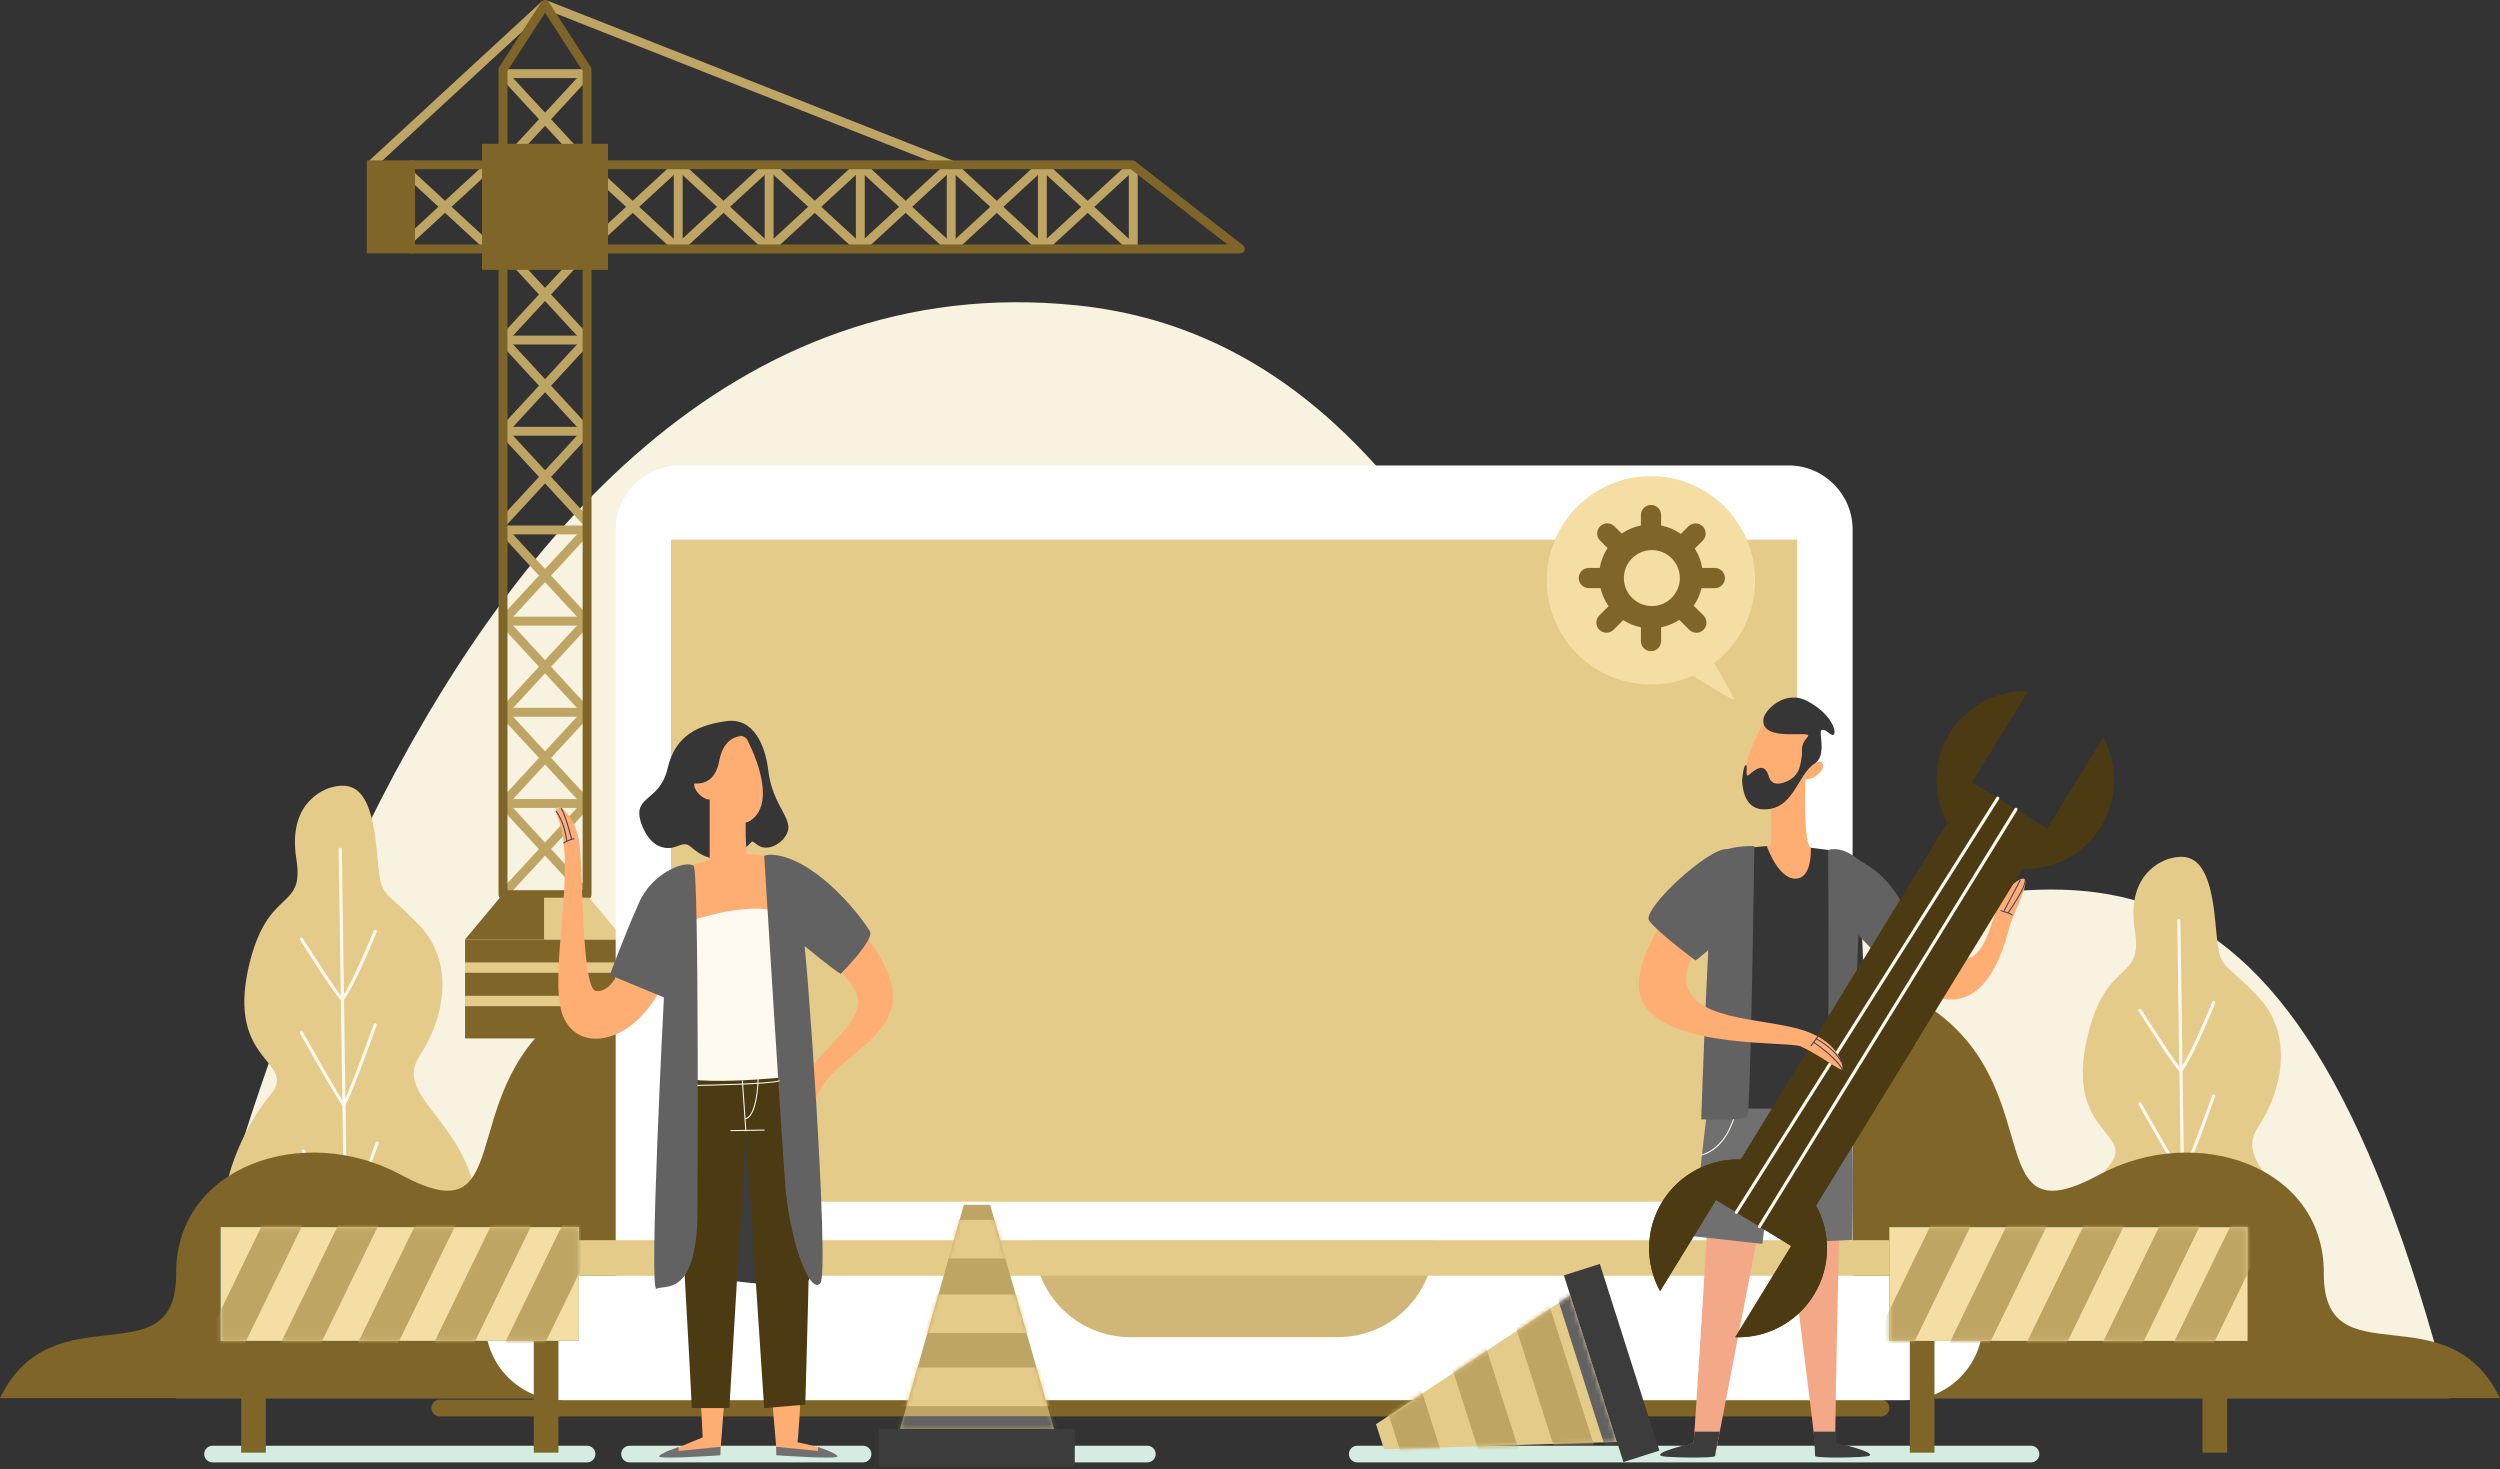 <svg width="587" height="345" viewBox="0 0 587 345" fill="none" xmlns="http://www.w3.org/2000/svg">
<rect x="0" y="0" width="587" height="345" fill="#333333" stroke="none"/>
<path d="M202.643 343.373H147.814C146.74 343.373 145.854 342.487 145.854 341.413C145.854 340.34 146.74 339.453 147.814 339.453H202.643C203.717 339.453 204.603 340.34 204.603 341.413C204.603 342.496 203.726 343.373 202.643 343.373Z" fill="#D5ECE0"/>
<path d="M137.837 343.373H49.905C48.831 343.373 47.945 342.487 47.945 341.413C47.945 340.34 48.831 339.453 49.905 339.453H137.846C138.92 339.453 139.806 340.34 139.806 341.413C139.797 342.496 138.92 343.373 137.837 343.373Z" fill="#D5ECE0"/>
<path d="M269.4 343.373H214.57C213.497 343.373 212.61 342.487 212.61 341.413C212.61 340.34 213.497 339.453 214.57 339.453H269.4C270.473 339.453 271.36 340.34 271.36 341.413C271.36 342.496 270.473 343.373 269.4 343.373Z" fill="#D5ECE0"/>
<path d="M441.668 332.568H103.237C102.164 332.568 101.277 331.682 101.277 330.608C101.277 329.535 102.164 328.648 103.237 328.648H441.668C442.742 328.648 443.628 329.535 443.628 330.608C443.628 331.692 442.752 332.568 441.668 332.568Z" fill="#7F6628"/>
<path d="M476.878 343.373H318.684C317.61 343.373 316.724 342.487 316.724 341.413C316.724 340.34 317.61 339.453 318.684 339.453H476.878C477.952 339.453 478.838 340.34 478.838 341.413C478.838 342.496 477.962 343.373 476.878 343.373Z" fill="#D5ECE0"/>
<path d="M41.346 328.286C41.346 328.286 90.985 55.262 252.706 71.681C357.391 82.308 369.101 235.765 407.03 224.872C484.925 202.495 536.918 180.926 575.132 328.286H41.346Z" fill="#F8F2E1"/>
<path d="M127.267 0.287L86.462 37.922L87.878 39.457L128.683 1.822L127.267 0.287Z" fill="#BFA563"/>
<path d="M128.355 0.081L127.589 2.023L222.96 39.661L223.727 37.719L128.355 0.081Z" fill="#BFA563"/>
<path d="M137.847 187.617H118.1V189.705H137.847V187.617Z" fill="#BFA563"/>
<path d="M137.082 187.946L117.333 209.352L118.868 210.767L138.617 189.362L137.082 187.946Z" fill="#BFA563"/>
<path d="M118.869 187.952L117.334 189.367L137.08 210.776L138.615 209.36L118.869 187.952Z" fill="#BFA563"/>
<path d="M137.847 166.203H118.099V168.291H137.847V166.203Z" fill="#BFA563"/>
<path d="M137.085 166.54L117.337 187.945L118.871 189.361L138.62 167.955L137.085 166.54Z" fill="#BFA563"/>
<path d="M118.866 166.537L117.331 167.953L137.077 189.362L138.612 187.946L118.866 166.537Z" fill="#BFA563"/>
<path d="M137.846 144.797H118.099V146.885H137.846V144.797Z" fill="#BFA563"/>
<path d="M137.08 145.138L117.335 166.547L118.87 167.963L138.615 146.554L137.08 145.138Z" fill="#BFA563"/>
<path d="M118.87 145.143L117.335 146.559L137.08 167.967L138.615 166.552L118.87 145.143Z" fill="#BFA563"/>
<path d="M137.846 123.391H118.099V125.479H137.846V123.391Z" fill="#BFA563"/>
<path d="M137.085 123.728L117.339 145.137L118.874 146.552L138.62 125.144L137.085 123.728Z" fill="#BFA563"/>
<path d="M118.867 123.729L117.332 125.145L137.078 146.553L138.613 145.138L118.867 123.729Z" fill="#BFA563"/>
<path d="M137.846 100.219H118.099V102.307H137.846V100.219Z" fill="#BFA563"/>
<path d="M137.079 100.552L117.333 121.961L118.868 123.377L138.614 101.968L137.079 100.552Z" fill="#BFA563"/>
<path d="M118.868 100.553L117.333 101.969L137.079 123.377L138.614 121.962L118.868 100.553Z" fill="#BFA563"/>
<path d="M137.846 78.801H118.099V80.889H137.846V78.801Z" fill="#BFA563"/>
<path d="M137.083 79.138L117.338 100.547L118.872 101.963L138.618 80.554L137.083 79.138Z" fill="#BFA563"/>
<path d="M118.865 79.143L117.33 80.559L137.076 101.967L138.611 100.552L118.865 79.143Z" fill="#BFA563"/>
<path d="M137.847 16.242H118.1V18.33H137.847V16.242Z" fill="#BFA563"/>
<path d="M137.083 16.58L117.337 37.988L118.872 39.404L138.618 17.995L137.083 16.58Z" fill="#BFA563"/>
<path d="M118.864 16.576L117.33 17.992L137.075 39.401L138.61 37.985L118.864 16.576Z" fill="#BFA563"/>
<path d="M137.847 57.383H118.1V59.471H137.847V57.383Z" fill="#BFA563"/>
<path d="M137.081 57.72L117.335 79.129L118.87 80.545L138.616 59.136L137.081 57.72Z" fill="#BFA563"/>
<path d="M118.869 57.733L117.334 59.148L137.08 80.557L138.615 79.141L118.869 57.733Z" fill="#BFA563"/>
<path d="M160.292 38.695H158.204V58.443H160.292V38.695Z" fill="#BFA563"/>
<path d="M138.553 37.93L137.138 39.465L158.546 59.211L159.962 57.676L138.553 37.93Z" fill="#BFA563"/>
<path d="M158.546 37.922L137.137 57.668L138.553 59.203L159.962 39.457L158.546 37.922Z" fill="#BFA563"/>
<path d="M94.826 38.688H92.738V58.435H94.826V38.688Z" fill="#BFA563"/>
<path d="M94.497 37.918L93.082 39.453L114.49 59.199L115.906 57.664L94.497 37.918Z" fill="#BFA563"/>
<path d="M114.49 37.91L93.081 57.656L94.497 59.191L115.906 39.445L114.49 37.91Z" fill="#BFA563"/>
<path d="M181.635 38.688H179.547V58.435H181.635V38.688Z" fill="#BFA563"/>
<path d="M159.897 37.918L158.481 39.453L179.89 59.199L181.305 57.664L159.897 37.918Z" fill="#BFA563"/>
<path d="M179.889 37.91L158.48 57.656L159.896 59.191L181.304 39.445L179.889 37.91Z" fill="#BFA563"/>
<path d="M203.047 38.688H200.959V58.435H203.047V38.688Z" fill="#BFA563"/>
<path d="M181.308 37.918L179.892 39.453L201.301 59.199L202.717 57.664L181.308 37.918Z" fill="#BFA563"/>
<path d="M201.3 37.91L179.891 57.656L181.307 59.191L202.715 39.445L201.3 37.91Z" fill="#BFA563"/>
<path d="M224.39 38.691H222.302V58.439H224.39V38.691Z" fill="#BFA563"/>
<path d="M202.649 37.918L201.233 39.453L222.642 59.199L224.058 57.664L202.649 37.918Z" fill="#BFA563"/>
<path d="M222.642 37.91L201.234 57.656L202.649 59.191L224.058 39.445L222.642 37.91Z" fill="#BFA563"/>
<path d="M245.791 38.703H243.703V58.45H245.791V38.703Z" fill="#BFA563"/>
<path d="M224.054 37.934L222.639 39.469L244.047 59.215L245.463 57.68L224.054 37.934Z" fill="#BFA563"/>
<path d="M244.047 37.931L222.641 57.68L224.057 59.214L245.463 39.466L244.047 37.931Z" fill="#BFA563"/>
<path d="M267.134 38.707H265.046V58.454H267.134V38.707Z" fill="#BFA563"/>
<path d="M245.396 37.934L243.98 39.469L265.389 59.215L266.804 57.68L245.396 37.934Z" fill="#BFA563"/>
<path d="M265.391 37.931L243.985 57.68L245.401 59.214L266.806 39.466L265.391 37.931Z" fill="#BFA563"/>
<path d="M137.846 211.103H118.099C117.518 211.103 117.055 210.631 117.055 210.059V16.33C117.055 16.133 117.114 15.936 117.222 15.758L127.091 0.483C127.288 0.187 127.613 0 127.968 0C128.322 0 128.657 0.177 128.844 0.483L138.723 15.768C138.831 15.936 138.89 16.133 138.89 16.34V210.069C138.89 210.64 138.418 211.103 137.846 211.103ZM119.143 209.015H136.802V16.645L127.978 2.984L119.153 16.645V209.015H119.143Z" fill="#7F6628"/>
<path d="M291.225 59.492H96.382C95.801 59.492 95.338 59.019 95.338 58.447V38.7C95.338 38.119 95.811 37.656 96.382 37.656H265.874C266.11 37.656 266.337 37.735 266.514 37.873L291.875 57.62C292.23 57.896 292.368 58.359 292.22 58.782C292.072 59.206 291.678 59.492 291.225 59.492ZM97.427 57.394H288.192L265.509 39.734H97.427V57.394Z" fill="#7F6628"/>
<path d="M142.761 33.773H113.175V63.36H142.761V33.773Z" fill="#7F6628"/>
<path d="M96.373 38.695H87.164V58.443H96.373V38.695Z" fill="#7F6628"/>
<path d="M97.426 59.488H86.12V37.652H97.416V59.488H97.426ZM88.218 57.39H95.338V39.74H88.218V57.39Z" fill="#7F6628"/>
<path d="M146.75 220.582H109.196V243.826H146.75V220.582Z" fill="#7F6628"/>
<path d="M127.958 210.77H117.37L109.196 220.579H127.958V210.77Z" fill="#7F6628"/>
<path d="M127.741 210.766H138.319L146.504 220.575H127.741V210.766Z" fill="#E5CB89"/>
<path d="M146.75 225.973H109.196V228.405H146.75V225.973Z" fill="#E5CB89"/>
<path d="M146.75 233.812H109.196V236.245H146.75V233.812Z" fill="#E5CB89"/>
<path d="M77.975 184.831C77.975 184.831 67.239 187.097 69.583 201.703C71.573 214.122 62.837 207.927 58.434 226.818C53.017 250.032 70.263 248.978 63.388 257.221C52.653 270.094 40.411 304.044 76.054 307.934C109.098 311.539 115.234 289.634 110.378 275.58C105.522 261.535 92.945 256.227 98.599 247.796C103.582 240.37 107.571 226.709 98.333 217.126C89.094 207.543 89.626 211.818 88.444 199.388C87.243 186.969 84.052 183.226 77.975 184.831Z" fill="#E5CB89"/>
<path d="M81.481 308.631C81.284 308.631 81.117 308.473 81.107 308.266L79.521 199.406C79.521 199.199 79.679 199.031 79.885 199.031C80.122 199.041 80.26 199.189 80.26 199.396L81.846 308.257C81.855 308.463 81.698 308.631 81.481 308.631C81.491 308.631 81.491 308.631 81.481 308.631Z" fill="#FFF8F0"/>
<path d="M80.358 235.02C80.358 235.02 80.348 235.02 80.338 235.02C80.112 235.01 79.521 234.981 70.46 220.719C70.352 220.552 70.401 220.316 70.578 220.207C70.746 220.099 70.982 220.148 71.09 220.325C74.153 225.142 79.107 232.745 80.319 234.124C82.988 230.371 87.706 218.661 87.755 218.543C87.834 218.356 88.05 218.257 88.237 218.336C88.424 218.415 88.523 218.622 88.444 218.819C88.237 219.331 83.372 231.396 80.683 234.863C80.604 234.951 80.476 235.02 80.358 235.02Z" fill="#FFF8F0"/>
<path d="M80.713 259.777C80.644 259.777 80.575 259.767 80.525 259.737C80.013 259.462 74.764 250.302 70.46 242.669C70.361 242.492 70.42 242.265 70.598 242.167C70.775 242.068 71.001 242.127 71.1 242.305C74.449 248.244 79.472 257.009 80.693 258.811C81.727 256.852 85.46 246.855 87.745 240.522C87.814 240.325 88.03 240.226 88.218 240.295C88.405 240.364 88.513 240.581 88.444 240.768C83.973 253.148 81.422 259.53 80.86 259.747C80.811 259.767 80.762 259.777 80.713 259.777Z" fill="#FFF8F0"/>
<path d="M81.176 287.527C81.107 287.527 81.038 287.517 80.989 287.487C80.477 287.212 75.227 278.052 70.923 270.419C70.825 270.242 70.884 270.015 71.061 269.917C71.238 269.818 71.465 269.877 71.563 270.055C74.912 275.994 79.935 284.759 81.156 286.561C82.19 284.602 85.923 274.605 88.208 268.272C88.277 268.075 88.494 267.976 88.681 268.045C88.868 268.114 88.976 268.331 88.907 268.518C84.436 280.898 81.885 287.28 81.324 287.497C81.274 287.517 81.225 287.527 81.176 287.527Z" fill="#FFF8F0"/>
<path d="M509.656 201.531C509.656 201.531 498.921 203.796 501.265 218.402C503.254 230.821 494.518 224.626 490.116 243.517C484.699 266.731 501.944 265.677 495.07 273.921C484.334 286.793 472.092 320.743 507.735 324.633C540.779 328.238 546.915 306.334 542.059 292.279C537.204 278.235 524.626 272.926 530.28 264.495C535.263 257.069 539.252 243.408 530.014 233.825C520.776 224.242 521.307 228.517 520.125 216.087C518.934 203.668 515.733 199.925 509.656 201.531Z" fill="#E5CB89"/>
<path d="M513.172 325.33C512.965 325.33 512.808 325.172 512.798 324.966L511.212 216.105C511.212 215.898 511.37 215.73 511.577 215.73C511.813 215.75 511.951 215.888 511.951 216.095L513.537 324.956C513.546 325.163 513.379 325.33 513.172 325.33Z" fill="#FFF8F0"/>
<path d="M512.04 251.719H512.03C511.803 251.709 511.212 251.68 502.151 237.419C502.043 237.251 502.092 237.015 502.269 236.906C502.437 236.798 502.673 236.847 502.781 237.025C505.844 241.841 510.799 249.444 512.01 250.823C514.689 247.071 519.397 235.36 519.446 235.242C519.525 235.055 519.741 234.956 519.929 235.035C520.116 235.114 520.214 235.321 520.135 235.518C519.929 236.03 515.063 248.095 512.374 251.562C512.296 251.65 512.158 251.719 512.04 251.719Z" fill="#FFF8F0"/>
<path d="M512.394 276.476C512.325 276.476 512.256 276.466 512.207 276.436C511.695 276.161 506.445 267.001 502.141 259.368C502.043 259.191 502.102 258.964 502.279 258.866C502.456 258.767 502.683 258.826 502.781 259.004C506.13 264.943 511.153 273.708 512.374 275.511C513.408 273.551 517.141 263.554 519.426 257.221C519.495 257.024 519.702 256.926 519.899 256.995C520.096 257.064 520.194 257.28 520.125 257.467C515.654 269.848 513.103 276.23 512.542 276.446C512.492 276.466 512.443 276.476 512.394 276.476Z" fill="#FFF8F0"/>
<path d="M512.857 304.226C512.788 304.226 512.719 304.216 512.67 304.186C512.157 303.911 506.908 294.751 502.604 287.118C502.505 286.941 502.564 286.714 502.742 286.616C502.919 286.517 503.146 286.577 503.244 286.754C506.593 292.693 511.616 301.458 512.837 303.261C513.871 301.301 517.604 291.304 519.889 284.971C519.958 284.774 520.165 284.676 520.362 284.745C520.559 284.814 520.657 285.03 520.588 285.217C516.117 297.598 513.566 303.98 513.004 304.196C512.965 304.216 512.916 304.226 512.857 304.226Z" fill="#FFF8F0"/>
<path d="M183.9 227.807C183.9 227.807 158.982 216.815 131.346 238.395C106.546 257.758 121.635 290.712 94.137 275.84C71.326 263.509 41.238 273.762 41.366 298.976C41.494 324.189 12.38 302.699 0 328.276H183.91V227.807H183.9Z" fill="#7F6628"/>
<path d="M403.1 227.807C403.1 227.807 428.018 216.815 455.654 238.395C480.454 257.758 465.365 290.712 492.863 275.84C515.674 263.509 545.762 273.762 545.634 298.976C545.506 324.189 574.62 302.699 587 328.276H403.1V227.807Z" fill="#7F6628"/>
<path d="M419.981 318.822H159.573C151.32 318.822 144.563 312.066 144.563 303.813V124.295C144.563 116.042 151.32 109.285 159.573 109.285H419.981C428.234 109.285 434.991 116.042 434.991 124.295V303.813C434.991 312.066 428.234 318.822 419.981 318.822Z" fill="white"/>
<path d="M421.98 126.711H157.555V282.158H421.98V126.711Z" fill="#E5CB89"/>
<path d="M447.361 328.759H132.194C122.128 328.759 113.973 320.604 113.973 310.538V299.547H465.572V310.538C465.572 320.604 457.417 328.759 447.361 328.759Z" fill="white"/>
<path d="M242.738 291.301C242.738 303.819 252.883 313.963 265.401 313.963H314.134C326.652 313.963 336.796 303.819 336.796 291.301H242.738Z" fill="#D0B777"/>
<path d="M466.715 291.195H112.83V299.547H466.715V291.195Z" fill="#E5CB89"/>
<path d="M397.673 338.805C397.673 338.805 401.524 282.124 402.42 256.684H432.666C432.666 256.684 431.238 308.282 430.884 339.523C430.884 339.523 440.319 341.06 435.887 341.759C431.455 342.458 426.54 341.887 426.54 341.887C426.54 341.887 418.434 275.072 416.977 268L402.706 341.838C399.298 341.523 388.681 342.813 390.975 341.503C393.27 340.213 397.673 338.805 397.673 338.805Z" fill="#F3A988"/>
<path d="M400.943 260.278C400.943 260.278 399.436 271.092 397.683 290.278L413.796 292.061L416.376 272.303L419.321 291.795L434.892 291.145C434.892 291.145 435.591 263.873 434.134 260.288C434.124 260.278 406.488 257.156 400.943 260.278Z" fill="#707070"/>
<path d="M399.623 271.265C399.564 271.265 399.515 271.226 399.505 271.167C399.495 271.098 399.534 271.039 399.603 271.029C399.662 271.019 405.552 269.887 407.581 260.264C407.591 260.195 407.66 260.156 407.729 260.166C407.798 260.175 407.837 260.244 407.827 260.313C406.754 265.425 404.597 268.124 402.972 269.493C401.209 270.98 399.712 271.256 399.652 271.265C399.633 271.265 399.623 271.265 399.623 271.265Z" fill="#FFFAF0"/>
<path d="M449.134 212.643C449.134 212.643 453.812 223.418 457.555 224.708C468.29 228.412 466.222 212.624 472.742 207.522C479.262 202.42 472.545 214.8 471.934 217.243C469.344 227.565 463.169 242.801 446.396 229.485C437.512 222.433 440.506 222.689 440.506 222.689L449.134 212.643Z" fill="#FFAE73"/>
<path d="M424.118 177.391C424.118 177.391 422.975 197.532 425.171 199.049C427.368 200.565 433.208 198.428 434.095 206.278C434.981 214.127 436.793 253.129 436.793 253.129L401.829 251.997C401.829 251.997 402.135 203.815 402.745 201.53C403.366 199.236 415.884 199.61 415.844 198.034C415.805 196.458 415.746 181.586 415.746 181.586L424.118 177.391Z" fill="#FFAE73"/>
<path d="M424.6 179.912C424.6 179.912 427.968 177.667 428.047 179.735C428.136 181.813 424.118 183.852 423.399 182.591C422.67 181.33 424.6 179.912 424.6 179.912Z" fill="#FFAE73"/>
<path d="M414.268 169.276C414.268 169.276 403.691 187.261 413.875 189.063C420.188 190.186 426.609 178.091 426.048 174.24C425.486 170.389 415.116 165.622 414.268 169.276Z" fill="#FFAE73"/>
<path d="M425.171 199.042C425.171 199.042 425.624 206.311 421.566 206.311C417.459 206.311 414.849 198.668 414.849 198.668C414.849 198.668 402.834 199.426 402.676 201.524C402.518 203.622 400.933 260.273 400.933 260.273L438.083 260.333C438.083 260.333 437.797 206.715 435.611 203.858C433.424 201.002 438.91 200.667 425.171 199.042Z" fill="#363636"/>
<path d="M409.058 183.229C409.058 183.229 409.334 179.555 409.944 179.664C410.555 179.772 409.482 182.884 410.693 181.89C411.914 180.895 414.111 178.856 415.174 181.89C415.44 182.638 415.785 184.982 419.34 183.554C422.886 182.126 422.728 179.043 423.034 177.664C423.339 176.286 422.472 175.222 424.432 173.016C426.087 171.164 413.392 174.601 414.051 168.83C414.278 166.801 419.065 161.768 424.432 164.644C430.943 168.131 431.514 173.085 430.145 172.543C429.288 172.208 428.874 171.322 427.811 171.381C426.747 171.43 429.13 177.379 426.087 179.28C421.97 181.86 421.241 190.301 413.923 190.035C409.157 189.848 409.088 183.899 409.058 183.229Z" fill="#363636"/>
<path d="M432.292 200.453C432.292 200.453 444.436 202.561 448.956 217.896L444.377 227.183C444.377 227.183 437.63 221.737 434.331 216.97C431.031 212.203 432.292 200.453 432.292 200.453Z" fill="#626262"/>
<path d="M411.924 198.662C411.924 198.662 411.087 260.632 410.289 261.991C409.491 263.351 399.445 262.809 399.445 262.809C399.445 262.809 401.445 204.729 402.765 201.538C404.065 198.327 411.924 198.662 411.924 198.662Z" fill="#626262"/>
<path d="M429.239 199.561C429.239 199.561 429.722 260.989 428.54 262.91C427.358 264.83 432.726 264.101 434.508 262.91C434.508 262.91 437.286 202.407 436.783 202.151C436.281 201.895 433.1 198.576 429.239 199.561Z" fill="#626262"/>
<path d="M493.829 173.115L480.69 194.536L463.041 183.712L476.179 162.291C468.93 162.074 461.78 165.62 457.712 172.248C453.655 178.866 453.733 186.854 457.22 193.207L437.689 225.058L408.753 272.245C401.514 272.028 394.354 275.574 390.296 282.192C386.238 288.811 386.307 296.808 389.794 303.161L402.932 281.739L420.582 292.563L407.443 313.985C414.692 314.211 421.842 310.656 425.91 304.027C429.968 297.409 429.889 289.421 426.402 283.069L449.715 245.062L474.879 204.031C482.118 204.247 489.278 200.702 493.336 194.083C497.384 187.465 497.305 179.467 493.829 173.115Z" fill="#4C3A12"/>
<path d="M437.679 225.051L408.743 272.237C401.504 272.021 394.343 275.566 390.286 282.185C386.228 288.803 386.297 296.801 389.783 303.153L402.922 281.732L420.571 292.556L407.433 313.977C414.682 314.204 421.832 310.648 425.9 304.02C429.957 297.401 429.879 289.414 426.392 283.061L449.705 245.054C442.131 240.986 438.979 231.522 437.679 225.051Z" fill="#4C3A12"/>
<path d="M407.689 285.031C407.62 285.031 407.551 285.011 407.492 284.972C407.325 284.863 407.266 284.637 407.374 284.459L468.763 187.21C468.871 187.033 469.098 186.984 469.275 187.092C469.442 187.201 469.501 187.427 469.393 187.604L408.004 284.853C407.935 284.972 407.817 285.031 407.689 285.031Z" fill="#FFF8F0"/>
<path d="M413.116 288.361C413.047 288.361 412.988 288.341 412.919 288.302C412.742 288.193 412.693 287.967 412.801 287.79L473.037 189.832C473.146 189.654 473.372 189.605 473.55 189.713C473.727 189.822 473.776 190.048 473.668 190.226L413.431 288.184C413.362 288.302 413.244 288.361 413.116 288.361Z" fill="#FFF8F0"/>
<path d="M403.109 218.307C403.109 218.307 394.186 225.063 396.166 231.603C398.707 239.955 415.125 238.989 423.97 242.102C432.095 244.958 432.814 250.424 432.597 251.084C432.381 251.744 426.944 247.509 422.817 245.697C420.001 244.465 392.522 246.199 386.12 236.045C380.733 227.496 393.29 212.013 397.673 206.32C397.673 206.32 400.825 214.958 403.109 218.307Z" fill="#FFAE73"/>
<path d="M409.058 216.733L398.126 225.538C398.126 225.538 389.193 218.92 387.213 216.162C385.381 213.611 401.406 198.68 405.69 199.379C408.783 199.882 409.058 216.733 409.058 216.733Z" fill="#626262"/>
<path d="M397.86 336.156H403.819C403.819 336.156 402.686 341.228 402.716 341.849C402.745 342.469 390.956 342.243 390.07 341.849C388.1 340.992 397.683 338.806 397.683 338.806L397.86 336.156Z" fill="#3C3C3C"/>
<path d="M431.041 336.156H425.841C425.841 336.156 426.215 341.228 426.186 341.849C426.156 342.469 437.945 342.243 438.832 341.849C440.802 340.992 431.218 338.806 431.218 338.806L431.041 336.156Z" fill="#3C3C3C"/>
<path d="M432.597 251.198C432.558 251.198 432.509 251.179 432.489 251.129C431.012 248.391 425.841 244.856 425.792 244.826C425.733 244.787 425.723 244.708 425.762 244.659C425.802 244.6 425.88 244.59 425.93 244.629C426.146 244.777 431.209 248.234 432.706 251.021C432.735 251.08 432.716 251.159 432.657 251.189C432.637 251.189 432.617 251.198 432.597 251.198Z" fill="#423F63"/>
<path d="M425.221 245.651C425.191 245.651 425.161 245.641 425.142 245.622C425.092 245.582 425.083 245.504 425.122 245.444C425.595 244.873 426.521 243.691 426.668 243.337C426.698 243.278 426.767 243.248 426.836 243.268C426.895 243.297 426.924 243.366 426.905 243.435C426.698 243.908 425.378 245.533 425.319 245.602C425.289 245.641 425.25 245.651 425.221 245.651Z" fill="#423F63"/>
<path d="M432.351 249.468C432.312 249.468 432.262 249.448 432.243 249.399C430.559 246.149 426.452 244.051 426.402 244.031C426.343 244.002 426.314 243.923 426.353 243.864C426.383 243.805 426.452 243.775 426.52 243.815C426.56 243.835 430.736 245.972 432.469 249.291C432.499 249.35 432.479 249.429 432.42 249.458C432.39 249.458 432.371 249.468 432.351 249.468Z" fill="#423F63"/>
<path d="M471.481 214.459C471.452 214.459 471.432 214.449 471.412 214.439C471.353 214.4 471.343 214.321 471.383 214.272C471.422 214.213 475.401 208.609 475.391 206.718C475.391 206.649 475.45 206.59 475.509 206.59C475.578 206.59 475.638 206.649 475.638 206.708C475.647 208.678 471.747 214.174 471.59 214.41C471.56 214.439 471.521 214.459 471.481 214.459Z" fill="#423F63"/>
<path d="M472.466 214.963C472.427 214.963 472.388 214.943 472.368 214.914C472.21 214.697 470.772 214.214 469.807 213.948C469.738 213.929 469.699 213.86 469.718 213.801C469.738 213.732 469.807 213.692 469.866 213.712C470.27 213.82 472.299 214.402 472.565 214.776C472.604 214.835 472.594 214.904 472.535 214.943C472.516 214.953 472.486 214.963 472.466 214.963Z" fill="#423F63"/>
<path d="M470.575 213.947C470.555 213.947 470.536 213.947 470.516 213.937C470.457 213.907 470.437 213.829 470.467 213.77C470.496 213.72 473.027 208.904 474.239 206.649C474.268 206.59 474.347 206.57 474.406 206.6C474.465 206.629 474.485 206.708 474.456 206.767C473.234 209.022 470.703 213.839 470.683 213.888C470.664 213.927 470.624 213.947 470.575 213.947Z" fill="#423F63"/>
<path d="M150.365 192.681C150.365 192.681 151.655 197.714 155.24 198.856C158.825 199.999 160.076 196.995 162.233 198.856C164.38 200.718 168.004 203.249 173.067 200.304C178.129 197.359 175.381 196.847 178.149 198.571C180.906 200.294 185.407 196.906 185.102 193.971C184.787 190.977 181.251 187.963 180.394 180.921C179.665 174.904 176.908 168.462 170.594 169.319C164.281 170.176 158.598 172.432 156.776 180.34C154.954 188.249 148.789 186.713 150.365 192.681Z" fill="#363636"/>
<path d="M166.635 206.047L175.666 204.481C175.666 204.481 174.475 194.11 175.45 189.382C176.129 186.093 166.635 181.148 166.635 181.148V206.047Z" fill="#FFAE73"/>
<path d="M175.617 174.057C175.617 174.057 183.172 188.131 176.12 192.74C171.648 195.665 162.814 182.458 163.178 178.587C163.533 174.697 174.583 170.442 175.617 174.057Z" fill="#FFAE73"/>
<path d="M166.379 184.61C166.379 184.61 163.523 181.744 163.03 183.763C162.538 185.782 166.074 188.57 167.029 187.476C167.994 186.373 166.379 184.61 166.379 184.61Z" fill="#FFAE73"/>
<path d="M175.548 172.887C175.548 172.887 170.171 171.577 168.861 178.698C167.452 186.37 160.706 183.425 160.706 183.425C160.706 183.425 157.347 169.824 175.548 172.887Z" fill="#363636"/>
<path d="M160.165 298.831C160.165 298.831 187.092 304.091 190.105 300.299C193.119 296.507 186.481 254.186 175.647 257.17C164.823 260.144 160.165 298.831 160.165 298.831Z" fill="#3C3C3C"/>
<path d="M164.271 204.648C164.271 204.648 158.254 204.332 153.191 211C148.129 217.668 146.169 233.338 139.944 232.688C136.645 232.343 136.862 205.977 136.152 198.856C135.286 190.238 128.933 186.88 130.982 191.982C135.384 202.944 129.376 225.567 131.602 236.529C133.887 247.835 148.562 246.151 155.584 231.191C162.597 216.24 164.271 204.648 164.271 204.648Z" fill="#FFAE73"/>
<path d="M164.99 337.51C164.99 337.51 161.75 277.815 162.528 250.504H188.539C188.539 250.504 189.751 311.518 187.269 338.652C187.269 338.652 197.472 340.691 193.661 341.44C189.849 342.188 182.364 340.977 182.364 340.977C182.364 340.977 176.297 270.251 175.036 262.658L169.147 340.977C169.314 340.691 166.074 341.312 156.264 341.775C153.9 341.883 164.99 337.51 164.99 337.51Z" fill="#FFAE73"/>
<path d="M158.135 252.946C158.135 252.946 162.449 328.902 162.449 330.616H171.254L175.125 265.553L179.429 330.616L189.081 329.808C189.081 329.808 191.238 258.058 190.194 251.203C190.194 251.203 163.769 252.759 158.135 252.946Z" fill="#4C3A12"/>
<path d="M190.194 251.152C190.194 251.152 185.486 224.56 185.594 208.802C185.703 193.043 158.135 204.724 158.135 204.724C158.135 204.724 160.745 242.623 158.135 252.778C158.135 252.778 176.504 254.944 190.194 251.152Z" fill="#FFAE73"/>
<path d="M182.246 339.707L192.095 340.682L192.065 339.756C192.065 339.756 196.231 341.106 196.655 341.923C197.078 342.741 182.275 341.697 182.275 341.697L182.246 339.707Z" fill="#707070"/>
<path d="M169.176 339.707L159.327 340.682L159.357 339.756C159.357 339.756 155.191 341.106 154.767 341.923C154.344 342.741 169.147 341.697 169.147 341.697L169.176 339.707Z" fill="#707070"/>
<path d="M159.327 217.206C159.327 217.206 176.336 210.548 184.205 214.724C188.657 217.088 190.204 252.298 190.204 252.298C190.204 252.298 167.206 255.292 158.145 252.781C158.135 252.781 158.598 223.716 159.327 217.206Z" fill="#FFFAEF"/>
<path d="M185.102 204.48C185.102 204.48 202.732 214.251 208.562 228.64C214.934 244.349 192.42 247.993 191.248 259.93C190.499 267.553 187.022 256.129 190.194 251.155C194.321 244.684 205.017 238.469 200.289 231.733C192.577 220.751 184.196 214.723 184.196 214.723C184.196 214.723 181.625 208.913 185.102 204.48Z" fill="#FFAE73"/>
<path d="M163.759 286.156C163.759 286.156 164.202 204.892 162.872 203.365C161.553 201.839 153.329 204.468 150.029 211.983C145.942 221.281 143.204 228.933 143.204 228.933L155.889 234.193C155.889 234.193 152.285 303.697 154.146 302.614C156.008 301.54 163.168 304.613 163.759 286.156Z" fill="#626262"/>
<path d="M179.429 200.955C179.429 200.955 183.979 274.813 184.53 280.023C185.939 293.241 190.469 304.084 192.646 301.248C194.823 298.411 189.209 218.822 188.411 218.447C187.613 218.073 188.854 222.062 188.854 222.062C188.854 222.062 192.735 224.524 197.403 228.641C197.403 228.641 203.618 220.062 201.264 217.453C196.921 212.627 185.171 198.562 179.429 200.955Z" fill="#626262"/>
<path d="M197.403 228.641C197.403 228.641 205.44 220.614 204.258 218.674C201.028 213.424 190.617 201.202 181.192 200.699C181.192 200.699 178.404 214.35 188.854 222.062C188.854 222.062 195.995 228.001 197.403 228.641Z" fill="#626262"/>
<path d="M171.609 265.593C171.54 265.593 171.491 265.544 171.481 265.475C171.481 265.406 171.53 265.347 171.599 265.347L179.429 265.219C179.498 265.219 179.547 265.268 179.557 265.337C179.557 265.406 179.508 265.465 179.439 265.465L171.609 265.593Z" fill="#FFFAF0"/>
<path d="M175.125 265.682C175.056 265.682 175.007 265.633 175.007 265.564L174.189 253.784C174.189 253.715 174.238 253.656 174.307 253.656C174.376 253.666 174.435 253.705 174.435 253.774L175.253 265.554C175.253 265.623 175.204 265.682 175.125 265.682C175.135 265.682 175.125 265.682 175.125 265.682Z" fill="#FFFAF0"/>
<path d="M163.828 254.978C163.759 254.978 163.71 254.928 163.7 254.859C163.69 254.79 163.749 254.731 163.818 254.731C163.996 254.731 181.192 254.406 182.935 253.668C182.994 253.638 183.073 253.668 183.093 253.737C183.122 253.796 183.093 253.874 183.024 253.894C181.251 254.653 164.537 254.968 163.828 254.978Z" fill="#FFFAF0"/>
<path d="M175.046 262.774C174.967 262.774 174.918 262.715 174.918 262.646C174.918 262.577 174.967 262.518 175.046 262.528C175.086 262.528 177.528 262.419 177.883 253.388C177.883 253.319 177.942 253.279 178.011 253.27C178.08 253.27 178.129 253.329 178.129 253.398C177.764 262.587 175.253 262.774 175.046 262.774Z" fill="#FFFAF0"/>
<path d="M133.07 197.642C133.011 197.642 132.951 197.593 132.951 197.534C132.469 193.112 130.499 190.591 130.479 190.561C130.44 190.512 130.45 190.433 130.499 190.384C130.548 190.344 130.627 190.354 130.676 190.403C130.696 190.433 132.705 193.004 133.198 197.495C133.208 197.564 133.158 197.623 133.089 197.633C133.08 197.642 133.08 197.642 133.07 197.642Z" fill="#423F63"/>
<path d="M134.183 197.086C134.124 197.086 134.074 197.046 134.065 196.987C134.055 196.948 133.03 192.585 131.72 189.867C131.691 189.807 131.72 189.729 131.78 189.699C131.839 189.67 131.917 189.699 131.947 189.758C133.277 192.506 134.301 196.889 134.311 196.928C134.33 196.997 134.281 197.056 134.222 197.076C134.202 197.086 134.193 197.086 134.183 197.086Z" fill="#423F63"/>
<path d="M132.361 198.059C132.321 198.059 132.282 198.039 132.252 198C132.213 197.941 132.233 197.872 132.292 197.833C132.351 197.793 133.73 196.927 134.784 196.828C134.843 196.808 134.912 196.867 134.921 196.936C134.931 197.005 134.882 197.064 134.813 197.074C133.818 197.163 132.439 198.03 132.43 198.039C132.4 198.059 132.38 198.059 132.361 198.059Z" fill="#423F63"/>
<path d="M232.482 282.895H231.31H227.488H226.316L211.326 335.547H227.488H231.31H247.472L232.482 282.895Z" fill="#BFA563"/>
<mask id="mask0_4152_7046" style="mask-type:alpha" maskUnits="userSpaceOnUse" x="211" y="282" width="37" height="54">
<path d="M232.482 282.895H231.31H227.488H226.316L211.326 335.547H227.488H231.31H247.472L232.482 282.895Z" fill="#E5CB89"/>
</mask>
<g mask="url(#mask0_4152_7046)">
<path d="M250.515 286.422H209.809V295.493H250.515V286.422Z" fill="#E5CB89"/>
<path d="M250.515 303.938H209.809V313.008H250.515V303.938Z" fill="#E5CB89"/>
<path d="M250.515 321.09H209.809V330.161H250.515V321.09Z" fill="#E5CB89"/>
<path d="M249.412 332.516H208.568V335.549H249.412V332.516Z" fill="#626262"/>
</g>
<path d="M252.357 335.551H206.352V344.405H252.357V335.551Z" fill="#3C3C3C"/>
<path d="M323.096 334.401L323.451 335.524L324.613 339.158L324.967 340.281L379.688 338.557L374.774 323.163L373.612 319.519L368.707 304.125L323.096 334.401Z" fill="#E5CB89"/>
<mask id="mask1_4152_7046" style="mask-type:alpha" maskUnits="userSpaceOnUse" x="323" y="304" width="57" height="37">
<path d="M323.096 334.401L323.451 335.524L324.613 339.158L324.967 340.281L379.688 338.557L374.774 323.163L373.611 319.519L368.707 304.125L323.096 334.401Z" fill="#BFA563"/>
</mask>
<g mask="url(#mask1_4152_7046)">
<path d="M320.958 316.141L333.328 354.922L341.97 352.165L329.6 313.385L320.958 316.141Z" fill="#BFA563"/>
<path d="M337.641 310.825L350.012 349.605L358.654 346.849L346.283 308.068L337.641 310.825Z" fill="#BFA563"/>
<path d="M353.99 305.61L366.361 344.391L375.003 341.634L362.632 302.853L353.99 305.61Z" fill="#BFA563"/>
<path d="M365.206 303.19L377.618 342.102L380.508 341.18L368.096 302.268L365.206 303.19Z" fill="#626262"/>
</g>
<path d="M367.202 299.46L381.183 343.289L389.619 340.598L375.638 296.77L367.202 299.46Z" fill="#3C3C3C"/>
<path d="M62.414 280.012H56.622V341.085H62.414V280.012Z" fill="#7F6628"/>
<path d="M131.12 280.012H125.329V341.085H131.12V280.012Z" fill="#7F6628"/>
<path d="M135.926 288.137H51.816V314.837H135.926V288.137Z" fill="#038DA6"/>
<path d="M135.926 288.129H51.816V314.83H135.926V288.129Z" fill="#F5DEA3"/>
<mask id="mask2_4152_7046" style="mask-type:alpha" maskUnits="userSpaceOnUse" x="51" y="288" width="85" height="27">
<path d="M135.927 288.129H51.816V314.83H135.927V288.129Z" fill="white"/>
</mask>
<g mask="url(#mask2_4152_7046)">
<path d="M71.585 267.031L46.592 318.383L54.252 322.111L79.245 270.759L71.585 267.031Z" fill="#BFA563"/>
<path d="M89.49 266.93L64.496 318.281L72.156 322.009L97.15 270.658L89.49 266.93Z" fill="#BFA563"/>
<path d="M107.626 266.832L82.633 318.184L90.293 321.912L115.286 270.56L107.626 266.832Z" fill="#BFA563"/>
<path d="M125.53 266.731L100.537 318.082L108.197 321.81L133.19 270.459L125.53 266.731Z" fill="#BFA563"/>
<path d="M142.194 266.731L117.201 318.082L124.86 321.81L149.854 270.459L142.194 266.731Z" fill="#BFA563"/>
</g>
<path d="M454.216 280.012H448.425V341.085H454.216V280.012Z" fill="#7F6628"/>
<path d="M522.932 280.012H517.141V341.085H522.932V280.012Z" fill="#7F6628"/>
<path d="M527.729 288.145H443.618V314.845H527.729V288.145Z" fill="#038DA6"/>
<path d="M527.729 288.145H443.618V314.845H527.729V288.145Z" fill="#F5DEA3"/>
<mask id="mask3_4152_7046" style="mask-type:alpha" maskUnits="userSpaceOnUse" x="443" y="288" width="85" height="27">
<path d="M527.729 288.145H443.618V314.845H527.729V288.145Z" fill="white"/>
</mask>
<g mask="url(#mask3_4152_7046)">
<path d="M463.378 267.059L438.385 318.41L446.044 322.138L471.038 270.787L463.378 267.059Z" fill="#BFA563"/>
<path d="M481.278 266.961L456.285 318.312L463.944 322.041L488.938 270.689L481.278 266.961Z" fill="#BFA563"/>
<path d="M499.419 266.859L474.425 318.211L482.085 321.939L507.078 270.588L499.419 266.859Z" fill="#BFA563"/>
<path d="M517.323 266.754L492.33 318.105L499.989 321.834L524.983 270.482L517.323 266.754Z" fill="#BFA563"/>
<path d="M533.987 266.754L508.993 318.105L516.653 321.834L541.646 270.482L533.987 266.754Z" fill="#BFA563"/>
</g>
<path d="M412.09 136.26C412.09 122.757 401.138 111.805 387.635 111.805C374.132 111.805 363.18 122.757 363.18 136.26C363.18 149.763 374.132 160.715 387.635 160.715C391.141 160.715 394.47 159.966 397.484 158.647C400.528 160.577 407.057 164.664 407.107 164.182C407.146 163.788 404.526 159.178 402.497 155.682C408.328 151.191 412.09 144.168 412.09 136.26Z" fill="#F5DEA3"/>
<path d="M402.654 133.358H399.679C399.413 131.703 398.803 130.167 397.936 128.807L399.798 126.946C400.723 126.02 400.723 124.513 399.798 123.588C398.872 122.662 397.365 122.662 396.439 123.588L394.656 125.37C393.297 124.405 391.721 123.716 390.027 123.381V120.928C390.027 119.618 388.964 118.555 387.654 118.555C386.344 118.555 385.28 119.618 385.28 120.928V123.381C383.635 123.706 382.109 124.366 380.769 125.282L379.065 123.578C378.14 122.652 376.633 122.652 375.707 123.578C374.781 124.503 374.781 126.01 375.707 126.936L377.45 128.679C376.544 130.068 375.914 131.644 375.628 133.348H373.058C371.748 133.348 370.684 134.412 370.684 135.721C370.684 137.031 371.748 138.095 373.058 138.095H375.796C376.16 139.641 376.81 141.069 377.696 142.33L375.52 144.507C374.594 145.433 374.594 146.939 375.52 147.865C375.983 148.328 376.593 148.565 377.194 148.565C377.795 148.565 378.406 148.328 378.868 147.865L381.124 145.61C382.375 146.408 383.773 146.979 385.28 147.284V150.525C385.28 151.834 386.344 152.898 387.654 152.898C388.964 152.898 390.027 151.834 390.027 150.525V147.284C391.574 146.979 393.021 146.378 394.302 145.541L396.636 147.875C397.099 148.338 397.71 148.574 398.31 148.574C398.921 148.574 399.522 148.338 399.985 147.875C400.911 146.949 400.911 145.442 399.985 144.517L397.69 142.222C398.537 140.991 399.157 139.602 399.512 138.105H402.644C403.954 138.105 405.018 137.041 405.018 135.731C405.018 134.421 403.964 133.358 402.654 133.358ZM387.861 142.301C384.236 142.301 381.291 139.366 381.291 135.731C381.291 132.107 384.226 129.162 387.861 129.162C391.485 129.162 394.43 132.097 394.43 135.731C394.42 139.356 391.485 142.301 387.861 142.301Z" fill="#7F6628"/>
</svg>

